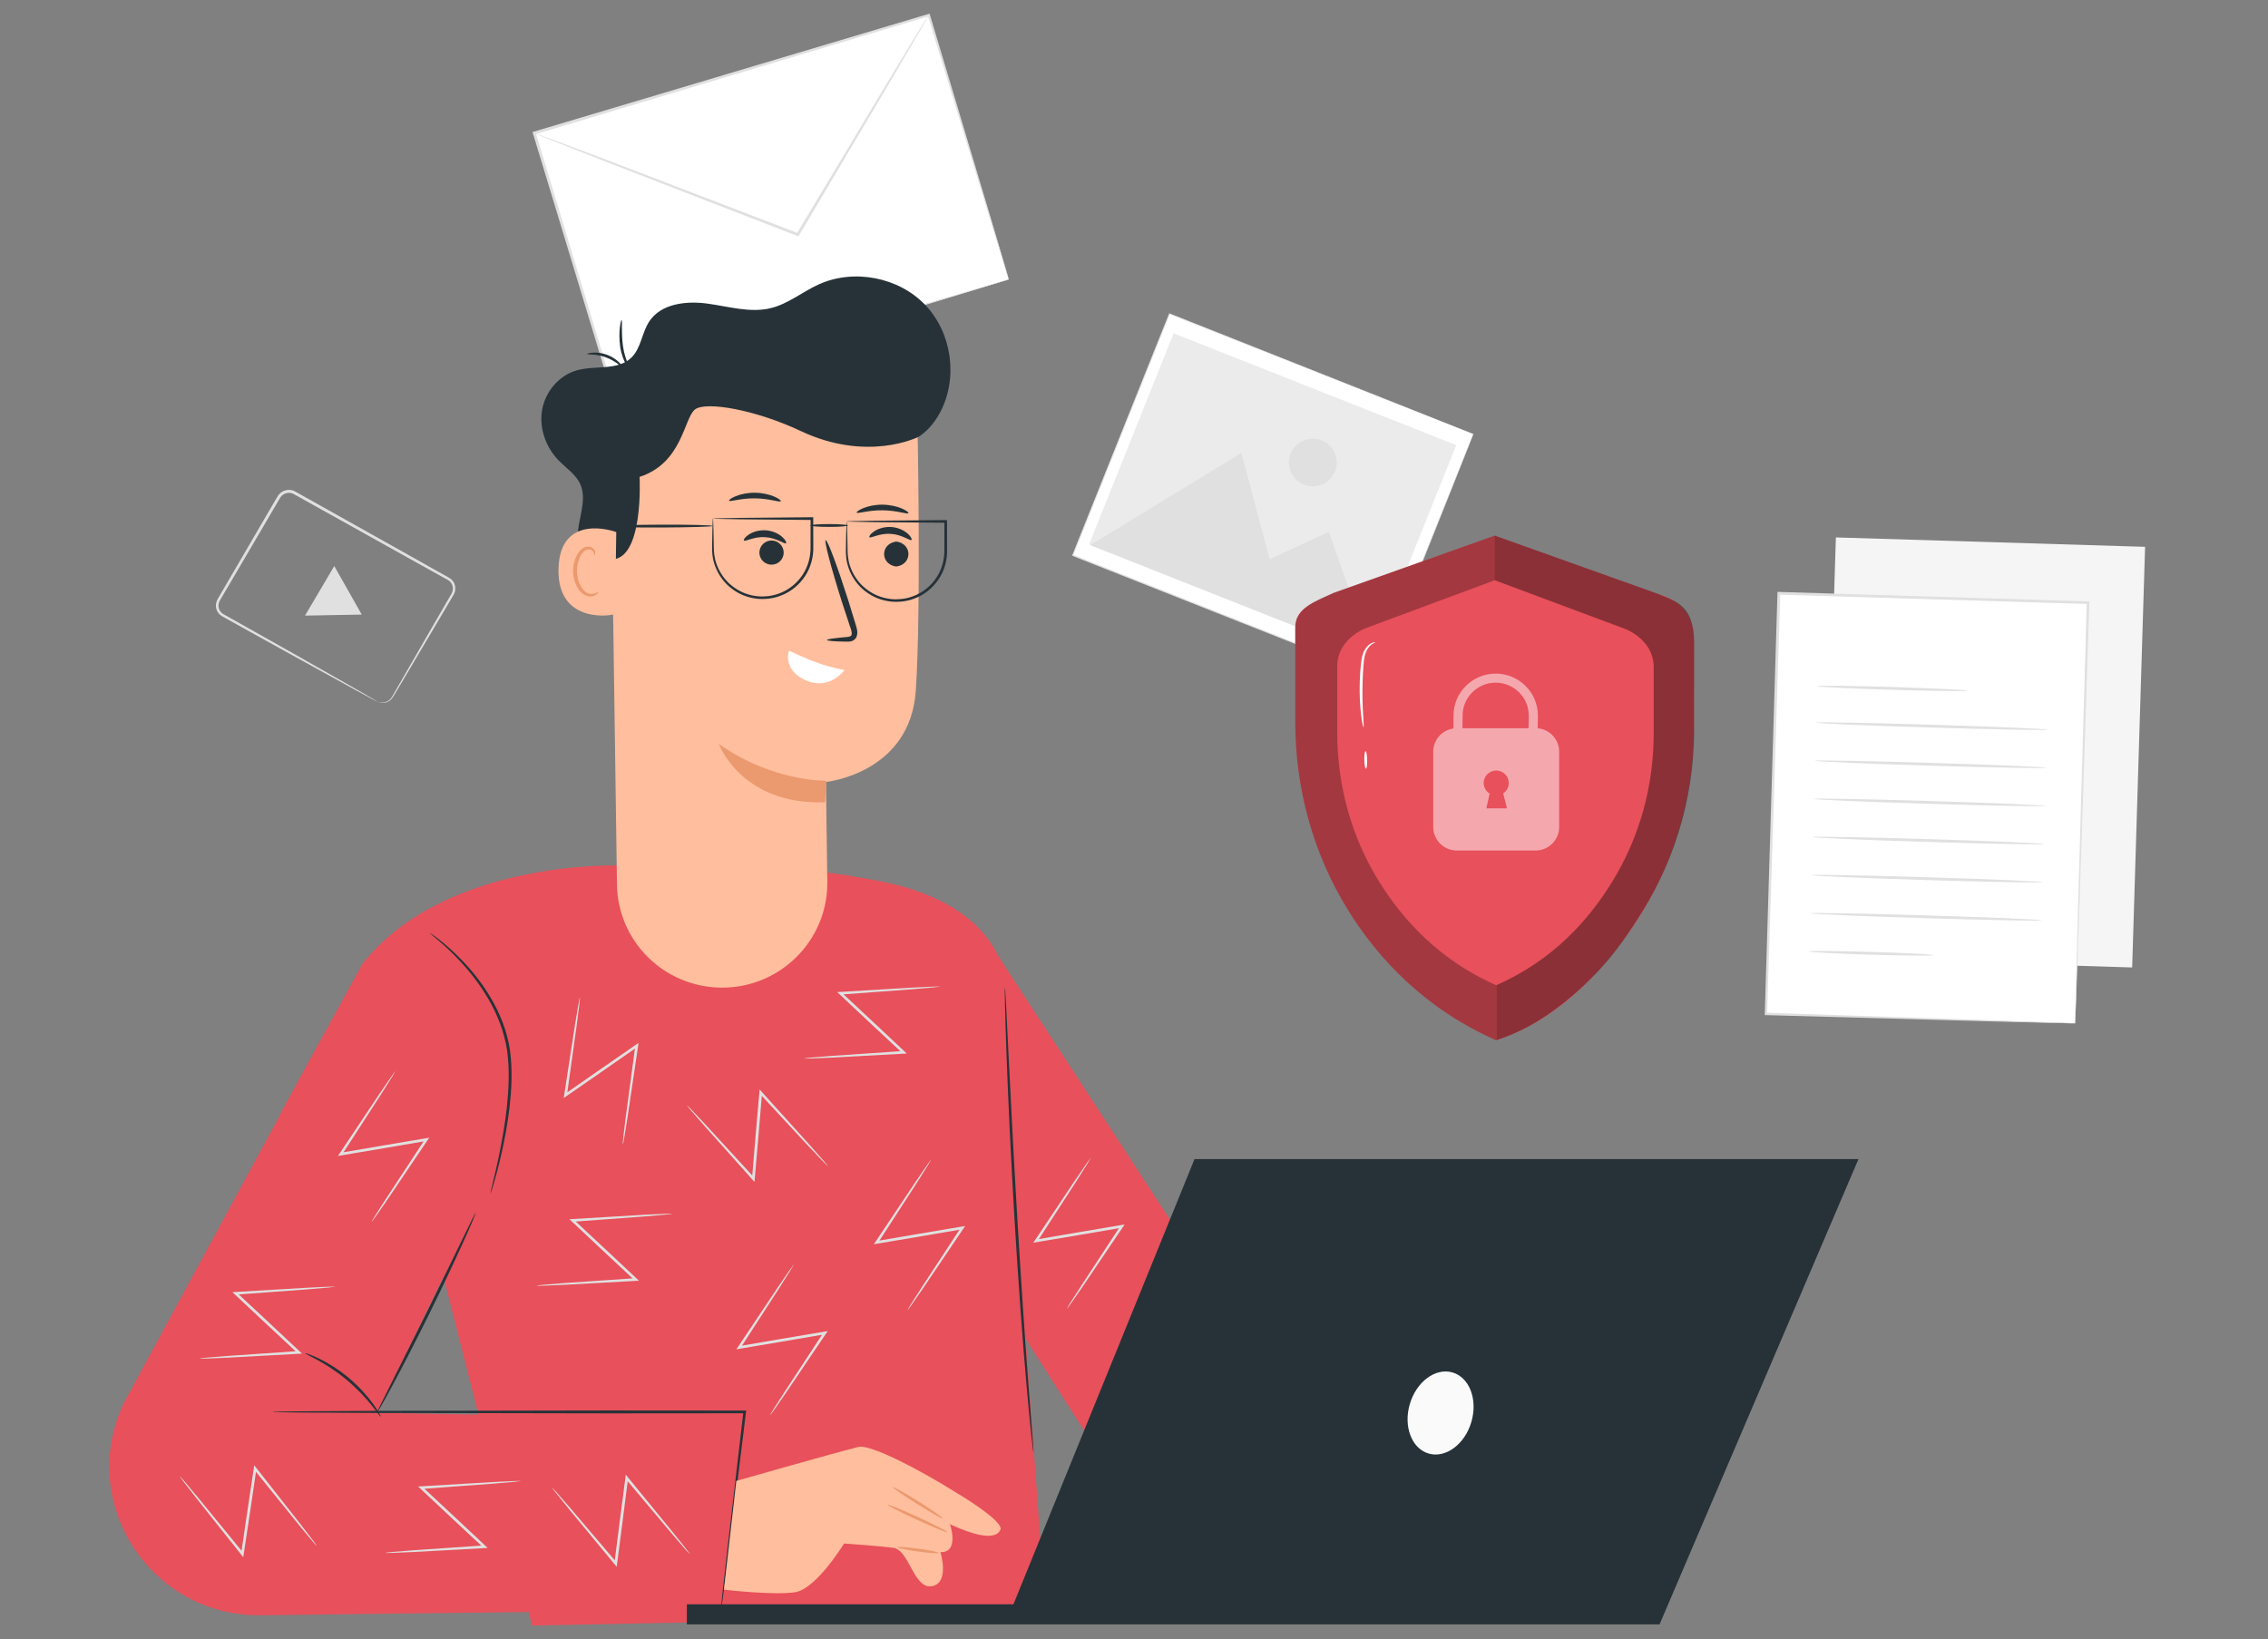 <svg width="166" height="120" viewBox="0 0 166 120" fill="none" xmlns="http://www.w3.org/2000/svg">
<rect x="0" y="0" width="166" height="120" fill="#808080" stroke="none"/>
<g clip-path="url(#clip0_3714_26662)">
<path d="M67.982 1.111L39.109 9.745L44.963 29.094L73.836 20.46L67.982 1.111Z" fill="white"/>
<path d="M73.835 20.451C73.835 20.451 73.792 20.328 73.72 20.098C73.644 19.859 73.54 19.518 73.4 19.077C73.121 18.176 72.717 16.866 72.202 15.186C71.176 11.823 69.698 7.003 67.901 1.127L68.005 1.183C60.038 3.573 50.007 6.578 39.14 9.838L39.208 9.711C41.293 16.608 43.273 23.167 45.055 29.063L44.935 28.999C53.433 26.478 60.645 24.338 65.737 22.825C68.285 22.075 70.301 21.479 71.691 21.07C72.382 20.868 72.913 20.713 73.28 20.606C73.456 20.554 73.592 20.518 73.692 20.487C73.784 20.459 73.835 20.451 73.835 20.451C73.835 20.451 73.796 20.467 73.704 20.495C73.608 20.526 73.476 20.566 73.304 20.618C72.941 20.729 72.418 20.888 71.743 21.098C70.361 21.519 68.356 22.126 65.825 22.897C60.725 24.433 53.501 26.613 44.991 29.178L44.899 29.206L44.871 29.114C43.086 23.218 41.097 16.663 39.008 9.767L38.977 9.667L39.076 9.636C49.951 6.396 59.986 3.402 67.957 1.024L68.037 1L68.061 1.079C69.83 6.987 71.28 11.835 72.294 15.214C72.793 16.89 73.181 18.2 73.448 19.097C73.576 19.538 73.676 19.875 73.744 20.11C73.808 20.336 73.84 20.451 73.84 20.451H73.835Z" fill="#E0E0E0"/>
<path d="M67.98 1.103C67.98 1.103 67.968 1.135 67.94 1.191C67.904 1.258 67.86 1.338 67.805 1.437C67.673 1.667 67.493 1.977 67.265 2.374C66.782 3.2 66.095 4.371 65.249 5.816C63.52 8.73 61.135 12.748 58.484 17.227L58.44 17.302L58.356 17.271C58.076 17.163 57.777 17.048 57.473 16.929C52.402 14.964 47.809 13.181 44.471 11.887C42.821 11.236 41.484 10.708 40.537 10.334C40.086 10.152 39.73 10.009 39.471 9.902C39.359 9.854 39.267 9.814 39.195 9.787C39.136 9.759 39.103 9.743 39.103 9.739C39.103 9.739 39.139 9.743 39.203 9.767C39.279 9.794 39.371 9.826 39.487 9.866C39.751 9.961 40.11 10.092 40.565 10.263C41.516 10.62 42.861 11.129 44.523 11.752C47.869 13.034 52.47 14.793 57.549 16.739C57.853 16.854 58.152 16.973 58.432 17.08L58.304 17.124C60.98 12.661 63.384 8.655 65.125 5.749C65.996 4.319 66.698 3.156 67.194 2.338C67.433 1.949 67.625 1.643 67.765 1.421C67.825 1.326 67.876 1.246 67.916 1.187C67.952 1.135 67.972 1.107 67.972 1.111L67.98 1.103Z" fill="#E0E0E0"/>
<path d="M134.372 39.343L133.426 70.135L156.058 70.823L157.004 40.031L134.372 39.343Z" fill="#F5F5F5"/>
<path d="M130.202 43.436L129.256 74.228L151.888 74.916L152.834 44.124L130.202 43.436Z" fill="white"/>
<path d="M151.885 74.913C151.885 74.913 151.885 74.861 151.885 74.762C151.885 74.659 151.889 74.516 151.893 74.325C151.901 73.936 151.917 73.372 151.933 72.642C151.973 71.169 152.028 69.029 152.1 66.317C152.256 60.897 152.476 53.211 152.735 44.118L152.827 44.214C146.01 44.011 138.315 43.781 130.196 43.535L130.304 43.435C129.945 54.938 129.609 65.582 129.338 74.226L129.254 74.138C136.099 74.365 141.745 74.552 145.687 74.683C147.656 74.75 149.201 74.806 150.259 74.841C150.783 74.861 151.186 74.877 151.465 74.889C151.737 74.901 151.885 74.913 151.885 74.913C151.885 74.913 151.753 74.913 151.485 74.913C151.21 74.905 150.814 74.897 150.295 74.885C149.241 74.857 147.704 74.817 145.743 74.77C141.789 74.659 136.123 74.504 129.254 74.313H129.17V74.226C129.429 65.582 129.749 54.938 130.096 43.435V43.332H130.204C138.323 43.582 146.018 43.821 152.831 44.027H152.927V44.122C152.628 53.242 152.376 60.949 152.196 66.38C152.104 69.08 152.028 71.216 151.977 72.681C151.949 73.404 151.929 73.96 151.913 74.345C151.905 74.528 151.897 74.667 151.893 74.77C151.889 74.865 151.885 74.909 151.885 74.909V74.913Z" fill="#E0E0E0"/>
<path d="M143.99 50.562C143.99 50.618 141.526 50.59 138.487 50.499C135.448 50.407 132.988 50.284 132.992 50.229C132.992 50.173 135.456 50.201 138.495 50.292C141.53 50.384 143.994 50.507 143.99 50.562Z" fill="#E0E0E0"/>
<path d="M149.856 53.417C149.856 53.473 146.059 53.405 141.382 53.262C136.702 53.119 132.912 52.961 132.912 52.901C132.912 52.841 136.71 52.913 141.39 53.056C146.071 53.199 149.86 53.358 149.86 53.417H149.856Z" fill="#E0E0E0"/>
<path d="M149.772 56.208C149.772 56.264 145.975 56.196 141.298 56.053C136.618 55.91 132.828 55.752 132.828 55.692C132.828 55.636 136.626 55.704 141.306 55.847C145.987 55.99 149.776 56.149 149.776 56.208H149.772Z" fill="#E0E0E0"/>
<path d="M149.684 58.999C149.684 59.055 145.887 58.987 141.21 58.845C136.53 58.702 132.74 58.543 132.74 58.483C132.74 58.428 136.538 58.495 141.218 58.638C145.899 58.781 149.688 58.94 149.688 58.999H149.684Z" fill="#E0E0E0"/>
<path d="M149.601 61.791C149.601 61.846 145.803 61.779 141.126 61.636C136.446 61.493 132.656 61.334 132.656 61.275C132.656 61.219 136.454 61.286 141.134 61.429C145.815 61.572 149.604 61.731 149.604 61.791H149.601Z" fill="#E0E0E0"/>
<path d="M149.513 64.582C149.513 64.637 145.715 64.57 141.038 64.427C136.358 64.284 132.568 64.125 132.568 64.066C132.568 64.01 136.366 64.078 141.046 64.22C145.727 64.363 149.517 64.522 149.517 64.582H149.513Z" fill="#E0E0E0"/>
<path d="M149.429 67.373C149.429 67.429 145.631 67.361 140.955 67.218C136.274 67.075 132.484 66.916 132.484 66.857C132.484 66.801 136.282 66.869 140.962 67.012C145.643 67.155 149.433 67.313 149.433 67.373H149.429Z" fill="#E0E0E0"/>
<path d="M141.506 69.926C141.506 69.981 139.465 69.966 136.949 69.89C134.433 69.815 132.396 69.707 132.396 69.648C132.396 69.592 134.437 69.608 136.953 69.684C139.469 69.759 141.506 69.866 141.506 69.926Z" fill="#E0E0E0"/>
<path d="M85.594 22.967L78.512 40.651L100.758 49.457L107.84 31.773L85.594 22.967Z" fill="white"/>
<path d="M107.841 31.774C107.841 31.774 107.805 31.762 107.733 31.735C107.661 31.707 107.557 31.667 107.421 31.612C107.146 31.504 106.743 31.346 106.215 31.139C105.161 30.722 103.616 30.115 101.659 29.345C97.749 27.8 92.19 25.608 85.581 23L85.629 22.98C83.525 28.245 81.109 34.276 78.553 40.664L78.529 40.612C86.763 43.876 94.419 46.906 100.772 49.427L100.728 49.447C102.869 44.122 104.642 39.707 105.884 36.622C106.507 35.078 106.994 33.871 107.326 33.045C107.493 32.632 107.621 32.318 107.705 32.104C107.793 31.89 107.841 31.778 107.841 31.778C107.841 31.778 107.801 31.886 107.717 32.1C107.633 32.314 107.509 32.628 107.346 33.041C107.018 33.867 106.535 35.078 105.924 36.618C104.69 39.711 102.925 44.138 100.792 49.474L100.78 49.506L100.748 49.494C94.391 46.981 86.735 43.952 78.501 40.696L78.465 40.68L78.481 40.644C81.041 34.26 83.457 28.225 85.565 22.964L85.577 22.932L85.609 22.944C92.222 25.569 97.785 27.78 101.695 29.333C103.644 30.111 105.185 30.722 106.235 31.139C106.759 31.35 107.162 31.508 107.433 31.62C107.569 31.675 107.669 31.715 107.741 31.743C107.809 31.77 107.845 31.786 107.845 31.786L107.841 31.774Z" fill="#E0E0E0"/>
<path d="M85.902 24.4L79.713 39.855L100.397 48.043L106.587 32.587L85.902 24.4Z" fill="#EBEBEB"/>
<path d="M79.795 39.906L90.865 33.156L92.933 40.938L97.258 38.929L100.477 48.093L79.795 39.906Z" fill="#E0E0E0"/>
<path d="M97.714 34.502C97.355 35.395 96.336 35.832 95.438 35.475C94.539 35.117 94.1 34.105 94.46 33.212C94.819 32.318 95.837 31.882 96.736 32.239C97.634 32.596 98.073 33.609 97.714 34.502Z" fill="#E0E0E0"/>
<path d="M27.58 51.353C27.58 51.353 27.736 51.456 28.055 51.432C28.211 51.412 28.407 51.345 28.567 51.178C28.718 51.015 28.83 50.753 28.99 50.495C29.609 49.423 30.491 47.89 31.578 46.001C31.853 45.528 32.141 45.032 32.44 44.512C32.592 44.254 32.744 43.987 32.899 43.721C32.975 43.587 33.067 43.452 33.111 43.321C33.155 43.185 33.159 43.035 33.123 42.896C33.087 42.757 33.007 42.63 32.895 42.534C32.788 42.447 32.624 42.372 32.484 42.292C32.193 42.129 31.897 41.967 31.598 41.8C30.995 41.466 30.38 41.121 29.745 40.767C27.209 39.35 24.421 37.798 21.494 36.166C21.171 35.979 20.727 36.102 20.524 36.408C20.316 36.761 20.108 37.111 19.905 37.46C19.493 38.163 19.09 38.854 18.691 39.533C17.892 40.891 17.125 42.201 16.39 43.452C16.299 43.606 16.207 43.761 16.119 43.916C16.027 44.059 15.987 44.21 15.991 44.369C15.999 44.523 16.055 44.678 16.155 44.794C16.247 44.917 16.395 44.98 16.55 45.071C17.149 45.409 17.732 45.734 18.295 46.052C19.418 46.687 20.468 47.275 21.426 47.815C23.327 48.895 24.869 49.768 25.951 50.384C26.474 50.686 26.885 50.924 27.177 51.091C27.309 51.17 27.412 51.23 27.492 51.277C27.564 51.321 27.6 51.345 27.596 51.349C27.596 51.349 27.556 51.333 27.48 51.297C27.396 51.253 27.289 51.198 27.153 51.126C26.857 50.968 26.438 50.741 25.907 50.451C24.817 49.852 23.263 48.994 21.35 47.942C20.388 47.41 19.338 46.826 18.207 46.199C17.644 45.885 17.057 45.56 16.458 45.226C16.319 45.143 16.135 45.068 16.011 44.909C15.883 44.762 15.811 44.567 15.803 44.373C15.796 44.178 15.855 43.976 15.955 43.817C16.047 43.662 16.135 43.507 16.227 43.352C16.958 42.102 17.72 40.787 18.515 39.426C18.91 38.747 19.318 38.052 19.725 37.349C19.933 36.996 20.14 36.642 20.352 36.281C20.608 35.892 21.175 35.733 21.594 35.975C24.517 37.611 27.301 39.171 29.837 40.593C30.467 40.95 31.086 41.296 31.685 41.633C31.985 41.8 32.281 41.967 32.572 42.129C32.716 42.217 32.859 42.276 33.011 42.395C33.151 42.514 33.251 42.673 33.295 42.844C33.339 43.015 33.331 43.197 33.279 43.364C33.219 43.535 33.123 43.658 33.051 43.793C32.895 44.059 32.74 44.325 32.588 44.579C32.285 45.095 31.993 45.588 31.713 46.06C30.603 47.934 29.701 49.455 29.066 50.523C28.898 50.781 28.79 51.031 28.619 51.21C28.443 51.38 28.231 51.448 28.067 51.46C27.9 51.472 27.776 51.436 27.7 51.4C27.624 51.368 27.588 51.341 27.588 51.341L27.58 51.353Z" fill="#E0E0E0"/>
<path d="M25.471 43.213L26.477 44.992L24.401 45.028L22.324 45.067L23.395 43.253L24.465 41.438L25.471 43.213Z" fill="#E0E0E0"/>
<path d="M32.515 93.689L20.455 81.647L26.517 70.577C32.579 62.863 45.414 63.359 45.414 63.359C45.414 63.359 54.148 62.521 64.339 64.495C74.534 66.468 73.712 73.174 73.712 73.174L75.078 98.017L76.543 118.246L38.945 119L32.515 93.689Z" fill="#E8505B"/>
<path d="M52.77 117.837L19.094 118.246C11.003 118.345 5.604 109.979 9.066 102.706L23.466 76.156L36.581 84.97L27.636 103.428L54.899 103.913L52.775 117.833L52.77 117.837Z" fill="#E8505B"/>
<path d="M72.51 69.14L99.534 110.623L83.767 111.647C83.767 111.647 74.351 96.897 74.566 97.203C74.95 97.754 72.51 69.14 72.51 69.14Z" fill="#E8505B"/>
<path d="M35.902 87.356C35.902 87.356 35.91 87.281 35.938 87.142C35.978 86.983 36.022 86.784 36.082 86.542C36.206 86.022 36.389 85.268 36.577 84.327C36.765 83.39 36.968 82.266 37.104 81.007C37.232 79.753 37.312 78.355 37.12 76.918C36.905 75.485 36.361 74.182 35.727 73.098C35.088 72.01 34.373 71.117 33.722 70.414C33.071 69.712 32.496 69.188 32.084 68.842C31.677 68.493 31.442 68.31 31.454 68.294C31.458 68.29 31.521 68.33 31.637 68.409C31.753 68.493 31.929 68.608 32.136 68.779C32.564 69.108 33.159 69.62 33.83 70.315C34.501 71.01 35.239 71.903 35.894 73.003C36.549 74.099 37.108 75.421 37.328 76.89C37.524 78.359 37.436 79.769 37.3 81.031C37.152 82.294 36.933 83.421 36.725 84.358C36.517 85.295 36.314 86.046 36.162 86.562C36.086 86.82 36.026 87.019 35.982 87.154C35.938 87.289 35.91 87.356 35.902 87.356Z" fill="#263238"/>
<path d="M34.819 88.785C34.819 88.785 34.747 89.004 34.587 89.385C34.428 89.766 34.184 90.314 33.881 90.985C33.27 92.331 32.403 94.181 31.405 96.206C30.406 98.231 29.464 100.045 28.765 101.348C28.418 101.999 28.13 102.523 27.922 102.884C27.719 103.246 27.599 103.44 27.587 103.432C27.575 103.424 27.667 103.218 27.851 102.845C28.05 102.444 28.314 101.915 28.633 101.276C29.308 99.922 30.215 98.112 31.217 96.107C32.199 94.094 33.086 92.275 33.749 90.913C34.06 90.274 34.32 89.742 34.516 89.341C34.699 88.972 34.807 88.769 34.819 88.773V88.785Z" fill="#263238"/>
<path d="M52.77 117.837C52.77 117.837 52.77 117.813 52.77 117.765C52.773 117.71 52.778 117.642 52.785 117.563C52.806 117.372 52.833 117.106 52.865 116.773C52.945 116.066 53.053 115.061 53.197 113.795C53.496 111.23 53.916 107.613 54.411 103.353L54.507 103.46C51.476 103.46 48.105 103.464 44.559 103.468C37.766 103.456 31.62 103.444 27.155 103.436C24.939 103.424 23.142 103.412 21.88 103.404C21.269 103.396 20.79 103.388 20.446 103.384C20.291 103.38 20.167 103.376 20.075 103.373C19.991 103.373 19.947 103.365 19.947 103.361C19.947 103.357 19.991 103.353 20.075 103.349C20.171 103.349 20.295 103.341 20.446 103.337C20.79 103.333 21.269 103.325 21.88 103.317C23.138 103.309 24.939 103.297 27.155 103.285C31.62 103.277 37.766 103.265 44.559 103.253C48.105 103.253 51.476 103.261 54.507 103.261H54.614L54.602 103.369C54.075 107.625 53.632 111.238 53.317 113.803C53.153 115.065 53.025 116.07 52.933 116.777C52.885 117.11 52.849 117.372 52.825 117.563C52.813 117.646 52.801 117.71 52.794 117.765C52.785 117.809 52.782 117.833 52.778 117.833L52.77 117.837Z" fill="#263238"/>
<path d="M27.871 103.714C27.843 103.73 27.612 103.392 27.2 102.876C26.789 102.364 26.174 101.685 25.403 101.038C24.633 100.391 23.858 99.902 23.279 99.585C22.7 99.263 22.324 99.096 22.336 99.065C22.344 99.041 22.744 99.164 23.347 99.454C23.95 99.744 24.752 100.22 25.535 100.879C26.318 101.538 26.929 102.245 27.316 102.785C27.707 103.329 27.891 103.698 27.871 103.71V103.714Z" fill="#263238"/>
<path d="M75.641 106.342C75.641 106.342 75.618 106.223 75.59 106.001C75.562 105.759 75.526 105.429 75.478 105.012C75.386 104.155 75.262 102.912 75.13 101.372C74.859 98.294 74.543 94.042 74.26 89.337C73.98 84.632 73.784 80.372 73.673 77.287C73.617 75.743 73.577 74.496 73.561 73.634C73.553 73.218 73.549 72.884 73.545 72.642C73.545 72.415 73.545 72.296 73.553 72.296C73.561 72.296 73.573 72.415 73.585 72.642C73.597 72.888 73.617 73.218 73.641 73.634C73.685 74.516 73.745 75.759 73.82 77.287C73.972 80.372 74.188 84.628 74.467 89.333C74.747 94.034 75.038 98.29 75.274 101.368C75.394 102.892 75.49 104.131 75.558 105.012C75.59 105.429 75.614 105.759 75.629 106.005C75.645 106.231 75.65 106.35 75.641 106.35V106.342Z" fill="#263238"/>
<path d="M45.579 83.771C45.579 83.771 45.583 83.58 45.623 83.227C45.671 82.85 45.73 82.345 45.806 81.726C45.982 80.416 46.222 78.621 46.501 76.541L46.657 76.636C45.85 77.196 44.98 77.803 44.073 78.435C43.151 79.074 42.264 79.685 41.446 80.253L41.258 80.384L41.294 80.158C41.609 78.097 41.885 76.318 42.084 75.02C42.184 74.409 42.268 73.912 42.332 73.539C42.392 73.194 42.432 73.007 42.444 73.011C42.456 73.011 42.44 73.202 42.4 73.551C42.352 73.928 42.288 74.428 42.212 75.04C42.032 76.342 41.781 78.125 41.493 80.189L41.338 80.094C42.152 79.526 43.039 78.911 43.961 78.268C44.868 77.641 45.742 77.033 46.549 76.477L46.737 76.346L46.705 76.573C46.397 78.645 46.134 80.44 45.938 81.746C45.838 82.361 45.758 82.862 45.699 83.239C45.639 83.588 45.603 83.775 45.591 83.771H45.579Z" fill="#E0E0E0"/>
<path d="M60.609 85.383C60.609 85.383 60.461 85.256 60.218 85.001C59.954 84.724 59.603 84.354 59.171 83.902C58.269 82.929 57.035 81.599 55.605 80.058L55.777 79.999C55.697 80.972 55.609 82.028 55.517 83.124C55.422 84.235 55.33 85.307 55.242 86.296L55.222 86.526L55.07 86.355C53.68 84.795 52.478 83.449 51.6 82.465C51.192 81.996 50.861 81.615 50.609 81.329C50.382 81.063 50.262 80.912 50.27 80.908C50.278 80.9 50.414 81.035 50.657 81.285C50.917 81.563 51.264 81.928 51.688 82.381C52.578 83.35 53.8 84.68 55.214 86.22L55.042 86.276C55.126 85.287 55.214 84.215 55.306 83.104C55.401 82.008 55.493 80.952 55.577 79.979L55.597 79.753L55.749 79.923C57.159 81.484 58.373 82.834 59.263 83.818C59.678 84.287 60.014 84.668 60.266 84.958C60.497 85.224 60.617 85.375 60.609 85.383Z" fill="#E0E0E0"/>
<path d="M68.174 84.851C68.174 84.851 68.086 85.022 67.903 85.323C67.699 85.645 67.427 86.078 67.096 86.606C66.377 87.718 65.391 89.242 64.249 91.005L64.149 90.854C65.115 90.687 66.165 90.509 67.256 90.322C68.362 90.135 69.432 89.957 70.415 89.79L70.642 89.75L70.514 89.941C69.344 91.672 68.334 93.165 67.599 94.257C67.244 94.765 66.956 95.182 66.74 95.492C66.537 95.777 66.425 95.928 66.413 95.924C66.405 95.916 66.501 95.754 66.685 95.456C66.888 95.134 67.16 94.709 67.495 94.189C68.218 93.089 69.204 91.581 70.351 89.834L70.45 89.984C69.468 90.151 68.402 90.334 67.296 90.525C66.205 90.707 65.155 90.886 64.185 91.049L63.957 91.088L64.085 90.898C65.251 89.151 66.261 87.642 66.996 86.542C67.347 86.026 67.635 85.609 67.855 85.291C68.058 85.002 68.17 84.847 68.182 84.855L68.174 84.851Z" fill="#E0E0E0"/>
<path d="M58.114 92.541C58.114 92.541 58.026 92.712 57.842 93.014C57.638 93.336 57.367 93.768 57.035 94.296C56.316 95.408 55.33 96.933 54.188 98.696L54.088 98.545C55.055 98.378 56.105 98.199 57.195 98.013C58.301 97.826 59.371 97.647 60.354 97.481L60.581 97.441L60.454 97.632C59.284 99.363 58.273 100.856 57.538 101.947C57.183 102.456 56.896 102.872 56.68 103.182C56.476 103.468 56.364 103.619 56.352 103.615C56.344 103.607 56.44 103.444 56.624 103.146C56.828 102.825 57.099 102.4 57.435 101.88C58.157 100.78 59.144 99.271 60.29 97.524L60.39 97.675C59.407 97.842 58.341 98.025 57.235 98.215C56.145 98.398 55.094 98.576 54.124 98.739L53.897 98.779L54.024 98.588C55.19 96.841 56.201 95.333 56.935 94.233C57.287 93.717 57.575 93.3 57.794 92.982C57.998 92.692 58.11 92.537 58.122 92.546L58.114 92.541Z" fill="#E0E0E0"/>
<path d="M79.846 84.74C79.846 84.74 79.758 84.91 79.574 85.212C79.371 85.534 79.099 85.966 78.768 86.494C78.049 87.606 77.063 89.131 75.92 90.894L75.821 90.743C76.787 90.576 77.837 90.397 78.927 90.211C80.034 90.024 81.104 89.845 82.086 89.679L82.314 89.639L82.186 89.829C81.016 91.561 80.006 93.053 79.271 94.145C78.915 94.654 78.628 95.07 78.412 95.38C78.209 95.666 78.097 95.817 78.085 95.813C78.077 95.805 78.173 95.642 78.356 95.344C78.56 95.023 78.832 94.598 79.167 94.078C79.89 92.978 80.876 91.469 82.022 89.722L82.122 89.873C81.14 90.04 80.074 90.223 78.967 90.413C77.877 90.596 76.827 90.775 75.856 90.937L75.629 90.977L75.757 90.786C76.923 89.039 77.933 87.531 78.668 86.431C79.019 85.915 79.307 85.498 79.526 85.18C79.73 84.89 79.842 84.736 79.854 84.743L79.846 84.74Z" fill="#E0E0E0"/>
<path d="M28.95 78.387C28.95 78.387 28.862 78.558 28.678 78.859C28.474 79.181 28.203 79.614 27.871 80.142C27.152 81.254 26.166 82.778 25.024 84.541L24.924 84.39C25.89 84.223 26.941 84.045 28.031 83.858C29.137 83.672 30.207 83.493 31.19 83.326L31.418 83.286L31.29 83.477C30.12 85.208 29.109 86.701 28.375 87.793C28.019 88.301 27.732 88.718 27.516 89.028C27.312 89.314 27.2 89.464 27.188 89.46C27.18 89.452 27.276 89.29 27.46 88.992C27.664 88.67 27.935 88.245 28.271 87.725C28.993 86.626 29.98 85.117 31.126 83.37L31.226 83.521C30.243 83.687 29.177 83.87 28.071 84.061C26.981 84.243 25.93 84.422 24.96 84.585L24.732 84.624L24.86 84.434C26.026 82.687 27.037 81.178 27.771 80.078C28.123 79.562 28.41 79.145 28.63 78.828C28.834 78.538 28.945 78.383 28.957 78.391L28.95 78.387Z" fill="#E0E0E0"/>
<path d="M13.163 108.074C13.163 108.074 13.302 108.209 13.53 108.479C13.774 108.772 14.101 109.161 14.504 109.642C15.343 110.666 16.493 112.072 17.823 113.7L17.647 113.747C17.791 112.782 17.943 111.734 18.102 110.642C18.27 109.539 18.43 108.475 18.574 107.494L18.61 107.268L18.749 107.446C20.039 109.09 21.154 110.507 21.968 111.544C22.348 112.036 22.651 112.437 22.883 112.739C23.094 113.021 23.202 113.176 23.194 113.183C23.186 113.191 23.058 113.048 22.831 112.782C22.587 112.489 22.268 112.1 21.868 111.623C21.042 110.599 19.908 109.197 18.594 107.573L18.769 107.526C18.626 108.506 18.47 109.57 18.306 110.674C18.142 111.762 17.987 112.81 17.839 113.775L17.807 114.001L17.667 113.823C16.361 112.179 15.231 110.758 14.405 109.717C14.021 109.225 13.71 108.82 13.474 108.518C13.262 108.236 13.151 108.082 13.159 108.074H13.163Z" fill="#E0E0E0"/>
<path d="M49.221 88.853C49.221 88.853 49.029 88.889 48.678 88.92C48.295 88.952 47.788 88.996 47.161 89.052C45.835 89.151 44.018 89.286 41.913 89.441L41.973 89.27C42.688 89.937 43.467 90.663 44.273 91.414C45.092 92.18 45.879 92.919 46.602 93.598L46.769 93.756L46.542 93.768C44.449 93.883 42.64 93.983 41.322 94.054C40.699 94.082 40.192 94.102 39.813 94.118C39.461 94.13 39.27 94.13 39.27 94.118C39.27 94.106 39.457 94.082 39.809 94.05C40.188 94.018 40.695 93.979 41.314 93.927C42.632 93.836 44.437 93.713 46.53 93.57L46.47 93.74C45.743 93.062 44.952 92.327 44.134 91.561C43.331 90.806 42.552 90.08 41.841 89.409L41.674 89.254L41.901 89.242C44.006 89.115 45.827 89.008 47.153 88.928C47.78 88.897 48.291 88.873 48.674 88.857C49.029 88.845 49.221 88.841 49.221 88.857V88.853Z" fill="#E0E0E0"/>
<path d="M40.371 108.864C40.371 108.864 40.511 108.995 40.746 109.261C40.998 109.55 41.334 109.932 41.745 110.404C42.603 111.413 43.782 112.798 45.143 114.398L44.968 114.45C45.091 113.481 45.223 112.429 45.363 111.337C45.507 110.229 45.647 109.161 45.774 108.181L45.802 107.954L45.946 108.133C47.268 109.749 48.41 111.147 49.245 112.167C49.632 112.651 49.947 113.048 50.183 113.342C50.399 113.62 50.511 113.771 50.502 113.779C50.495 113.787 50.363 113.648 50.131 113.386C49.883 113.1 49.552 112.715 49.149 112.246C48.302 111.238 47.14 109.86 45.794 108.26L45.97 108.208C45.846 109.193 45.71 110.257 45.571 111.365C45.427 112.457 45.291 113.505 45.167 114.474L45.139 114.7L44.995 114.525C43.658 112.905 42.5 111.508 41.653 110.483C41.262 109.995 40.942 109.602 40.703 109.304C40.483 109.026 40.371 108.872 40.379 108.868L40.371 108.864Z" fill="#E0E0E0"/>
<path d="M24.557 94.185C24.557 94.185 24.366 94.221 24.014 94.257C23.631 94.288 23.123 94.332 22.497 94.388C21.171 94.487 19.354 94.622 17.249 94.777L17.309 94.606C18.024 95.273 18.803 95.999 19.609 96.75C20.428 97.516 21.215 98.255 21.938 98.934L22.105 99.093L21.878 99.104C19.785 99.219 17.976 99.319 16.658 99.39C16.035 99.418 15.528 99.438 15.149 99.454C14.797 99.466 14.605 99.466 14.605 99.454C14.605 99.442 14.793 99.418 15.145 99.386C15.524 99.355 16.031 99.315 16.65 99.263C17.968 99.172 19.773 99.049 21.866 98.906L21.806 99.077C21.079 98.398 20.288 97.663 19.47 96.901C18.667 96.146 17.888 95.42 17.177 94.749L17.009 94.594L17.237 94.582C19.342 94.455 21.163 94.348 22.489 94.268C23.116 94.237 23.627 94.213 24.01 94.197C24.366 94.185 24.557 94.181 24.557 94.197V94.185Z" fill="#E0E0E0"/>
<path d="M38.147 108.411C38.147 108.411 37.955 108.447 37.604 108.483C37.221 108.514 36.713 108.558 36.086 108.614C34.761 108.713 32.944 108.848 30.839 109.003L30.899 108.832C31.614 109.499 32.392 110.226 33.199 110.976C34.018 111.742 34.804 112.481 35.527 113.16L35.695 113.319L35.467 113.33C33.375 113.446 31.566 113.545 30.248 113.616C29.625 113.644 29.118 113.664 28.738 113.68C28.387 113.692 28.195 113.692 28.195 113.68C28.195 113.668 28.383 113.644 28.734 113.612C29.114 113.581 29.621 113.541 30.24 113.489C31.558 113.398 33.363 113.275 35.455 113.132L35.395 113.303C34.669 112.624 33.878 111.889 33.059 111.127C32.257 110.373 31.478 109.646 30.767 108.975L30.599 108.82L30.827 108.808C32.932 108.681 34.753 108.574 36.078 108.495C36.705 108.463 37.217 108.439 37.6 108.423C37.955 108.411 38.147 108.407 38.147 108.423V108.411Z" fill="#E0E0E0"/>
<path d="M68.821 72.221C68.821 72.221 68.629 72.257 68.278 72.288C67.894 72.32 67.387 72.364 66.76 72.42C65.434 72.519 63.617 72.654 61.513 72.809L61.573 72.638C62.288 73.305 63.066 74.031 63.873 74.782C64.692 75.548 65.478 76.287 66.201 76.966L66.369 77.124L66.141 77.136C64.049 77.251 62.24 77.351 60.922 77.422C60.299 77.45 59.792 77.47 59.412 77.486C59.061 77.498 58.869 77.498 58.869 77.486C58.869 77.474 59.057 77.45 59.408 77.418C59.788 77.386 60.295 77.347 60.914 77.295C62.232 77.204 64.037 77.081 66.129 76.938L66.069 77.109C65.343 76.43 64.552 75.695 63.733 74.933C62.931 74.178 62.152 73.452 61.441 72.781L61.273 72.626L61.501 72.614C63.605 72.487 65.426 72.38 66.752 72.3C67.379 72.269 67.89 72.245 68.274 72.229C68.629 72.217 68.821 72.213 68.821 72.229V72.221Z" fill="#E0E0E0"/>
<path d="M53.897 108.411C53.897 108.411 60.618 106.485 62.838 105.922C63.705 105.703 67.415 107.649 69.978 109.265C69.978 109.265 73.509 111.345 73.221 111.988C72.906 112.695 71.604 112.548 69.531 111.579C69.531 111.579 70.254 113.672 68.832 113.624C68.832 113.624 69.539 115.883 68.205 116.118C66.872 116.352 66.56 113.469 65.382 113.311C64.208 113.156 61.776 112.997 61.776 112.997C61.776 112.997 59.751 116.328 58.186 116.562C56.616 116.797 52.986 116.376 52.986 116.376L53.893 108.407L53.897 108.411Z" fill="#FFBE9D"/>
<path d="M65.366 108.872C65.398 108.824 66.237 109.297 67.243 109.928C68.249 110.559 69.04 111.107 69.008 111.159C68.976 111.206 68.138 110.734 67.131 110.103C66.125 109.471 65.334 108.923 65.366 108.872Z" fill="#EB996E"/>
<path d="M64.971 110.158C64.995 110.106 65.993 110.511 67.2 111.067C68.406 111.619 69.364 112.111 69.34 112.163C69.316 112.215 68.318 111.81 67.112 111.254C65.906 110.702 64.947 110.21 64.971 110.158Z" fill="#EB996E"/>
<path d="M65.689 113.271C65.698 113.215 66.376 113.259 67.207 113.374C68.038 113.485 68.705 113.624 68.697 113.68C68.689 113.735 68.01 113.692 67.179 113.577C66.348 113.465 65.681 113.326 65.689 113.271Z" fill="#EB996E"/>
<path d="M45.158 39.505C45.314 40.017 45.138 40.613 44.727 40.954C44.315 41.3 43.692 41.367 43.213 41.129C42.303 40.668 42.187 39.422 42.367 38.421C42.546 37.42 42.886 36.356 42.466 35.431C42.143 34.725 41.444 34.276 40.901 33.72C39.95 32.751 39.447 31.338 39.679 30.004C39.911 28.67 40.917 27.471 42.227 27.109C43.565 26.736 45.214 27.145 46.208 26.184C46.931 25.485 46.975 24.342 47.534 23.512C48.401 22.218 50.234 22.015 51.783 22.226C53.333 22.436 54.906 22.928 56.424 22.555C57.69 22.242 58.732 21.364 59.918 20.824C62.49 19.653 65.78 20.288 67.725 22.329C69.674 24.37 70.133 27.669 68.823 30.163C68.352 31.06 67.641 31.87 66.703 32.251" fill="#263238"/>
<path d="M52.862 72.3C57.151 72.296 60.609 68.806 60.553 64.542L60.453 57.245C60.453 57.245 66.619 56.629 67.031 50.555C67.438 44.48 67.142 30.464 67.142 30.464C60.23 27.058 52.003 27.634 45.642 31.977L44.699 32.62L45.158 64.757C45.218 68.945 48.653 72.308 52.866 72.3H52.862Z" fill="#FFBE9D"/>
<path d="M65.521 41.462C64.435 41.248 64.443 39.854 65.533 39.656C65.581 39.648 65.633 39.648 65.681 39.656C66.767 39.87 66.759 41.264 65.669 41.462C65.621 41.47 65.569 41.47 65.521 41.462Z" fill="#263238"/>
<path d="M66.719 39.525C66.62 39.624 66.044 39.132 65.202 39.084C64.359 39.02 63.724 39.434 63.636 39.322C63.593 39.271 63.7 39.088 63.976 38.901C64.247 38.715 64.707 38.548 65.234 38.58C65.757 38.616 66.192 38.842 66.436 39.064C66.687 39.287 66.767 39.485 66.715 39.529L66.719 39.525Z" fill="#263238"/>
<path d="M56.978 39.727C57.382 40.005 57.482 40.557 57.202 40.958C56.923 41.359 56.367 41.458 55.964 41.18C55.561 40.902 55.461 40.35 55.74 39.95C56.02 39.548 56.575 39.449 56.978 39.727Z" fill="#263238"/>
<path d="M57.534 39.767C57.434 39.866 56.859 39.374 56.016 39.326C55.174 39.263 54.539 39.676 54.451 39.565C54.407 39.513 54.515 39.33 54.79 39.144C55.062 38.957 55.521 38.79 56.048 38.822C56.571 38.858 57.007 39.084 57.25 39.306C57.502 39.529 57.582 39.727 57.534 39.771V39.767Z" fill="#263238"/>
<path d="M60.53 46.854C60.53 46.787 61.053 46.711 61.907 46.64C62.131 46.628 62.303 46.588 62.327 46.469C62.375 46.338 62.303 46.1 62.203 45.834C62.015 45.27 61.828 44.694 61.632 44.095C60.845 41.621 60.31 39.584 60.434 39.545C60.562 39.505 61.3 41.478 62.087 43.952C62.271 44.555 62.45 45.131 62.622 45.699C62.69 45.957 62.826 46.259 62.694 46.616C62.622 46.795 62.443 46.914 62.295 46.946C62.147 46.981 62.023 46.973 61.915 46.973C61.061 46.958 60.53 46.914 60.526 46.85L60.53 46.854Z" fill="#263238"/>
<path d="M57.746 47.632C58.824 48.129 60.11 48.748 61.811 49.05C61.811 49.05 60.741 50.559 59.016 49.82C57.223 49.054 57.75 47.632 57.75 47.632H57.746Z" fill="white"/>
<path d="M60.466 57.153C60.466 57.153 56.585 57.257 52.619 54.469C52.619 54.469 54.264 58.948 60.394 58.73L60.466 57.153Z" fill="#EB996E"/>
<path d="M67.182 31.997C67.182 31.997 63.492 33.863 58.596 31.548C55.386 30.032 51.66 29.333 50.857 29.984C50.054 30.635 49.943 33.899 46.812 34.911C46.812 34.911 47.151 41.125 44.651 40.95C42.151 40.775 43.525 31.116 43.525 31.116L49.567 28.035L56.2 26.657L62.49 27.415L67.37 28.642L67.186 31.997H67.182Z" fill="#263238"/>
<path d="M45.106 38.953C45.006 38.901 40.972 37.488 40.877 41.653C40.781 45.818 45.006 45.052 45.018 44.932C45.026 44.813 45.106 38.953 45.106 38.953Z" fill="#FFBE9D"/>
<path d="M43.776 43.329C43.776 43.329 43.7 43.376 43.577 43.432C43.457 43.483 43.249 43.515 43.03 43.432C42.59 43.261 42.235 42.554 42.231 41.804C42.231 41.423 42.315 41.065 42.459 40.772C42.594 40.47 42.798 40.263 43.022 40.228C43.245 40.18 43.401 40.319 43.449 40.438C43.501 40.557 43.473 40.637 43.497 40.645C43.509 40.657 43.589 40.577 43.557 40.402C43.541 40.319 43.493 40.22 43.397 40.136C43.297 40.053 43.153 40.009 42.998 40.021C42.674 40.037 42.379 40.327 42.223 40.648C42.051 40.974 41.943 41.379 41.943 41.804C41.951 42.642 42.367 43.44 42.966 43.626C43.257 43.71 43.505 43.626 43.637 43.531C43.768 43.432 43.792 43.34 43.776 43.333V43.329Z" fill="#EB996E"/>
<path d="M42.973 25.918C42.949 25.871 43.636 25.676 44.427 25.97C45.218 26.26 45.609 26.855 45.561 26.875C45.517 26.919 45.086 26.427 44.355 26.165C43.628 25.887 42.981 25.978 42.973 25.918Z" fill="#263238"/>
<path d="M45.494 23.425C45.566 23.429 45.454 24.302 45.598 25.343C45.741 26.395 46.237 27.125 46.181 27.157C46.161 27.173 46.009 27.01 45.829 26.697C45.654 26.387 45.466 25.914 45.39 25.374C45.238 24.282 45.45 23.417 45.49 23.425H45.494Z" fill="#263238"/>
<path d="M62.701 37.524C62.677 37.476 62.857 37.333 63.197 37.194C63.536 37.055 64.039 36.94 64.602 36.944C65.165 36.952 65.665 37.079 66 37.222C66.335 37.365 66.515 37.512 66.491 37.563C66.439 37.675 65.632 37.361 64.598 37.357C63.564 37.337 62.749 37.635 62.701 37.524Z" fill="#263238"/>
<path d="M53.361 36.65C53.337 36.602 53.517 36.459 53.857 36.321C54.196 36.182 54.699 36.066 55.262 36.07C55.825 36.078 56.325 36.205 56.66 36.348C56.995 36.491 57.175 36.638 57.151 36.69C57.099 36.801 56.293 36.487 55.258 36.483C54.224 36.464 53.409 36.761 53.361 36.65Z" fill="#263238"/>
<path d="M61.979 38.179C61.979 38.179 61.991 38.27 61.995 38.425C61.999 38.6 62.007 38.822 62.015 39.096C62.023 39.39 62.027 39.739 62.035 40.14C62.035 40.541 62.059 41.01 62.235 41.49C62.402 41.967 62.69 42.459 63.117 42.876C63.548 43.285 64.112 43.626 64.766 43.777C65.094 43.853 65.437 43.892 65.789 43.865C66.14 43.849 66.496 43.777 66.835 43.646C67.518 43.396 68.137 42.908 68.556 42.261C68.956 41.645 69.135 40.926 69.119 40.228C69.119 39.517 69.119 38.83 69.123 38.175L69.219 38.27C67.127 38.25 65.338 38.235 64.036 38.223C63.413 38.211 62.91 38.203 62.53 38.195C62.37 38.191 62.235 38.187 62.123 38.183C62.031 38.183 61.979 38.175 61.975 38.171C61.967 38.163 62.147 38.155 62.49 38.147C62.862 38.139 63.357 38.131 63.972 38.119C65.286 38.108 67.099 38.092 69.219 38.072H69.315V38.167C69.315 38.822 69.315 39.509 69.319 40.22C69.343 40.942 69.151 41.717 68.728 42.364C68.285 43.047 67.626 43.567 66.903 43.825C66.544 43.964 66.168 44.035 65.797 44.051C65.425 44.075 65.062 44.035 64.719 43.952C64.028 43.789 63.437 43.424 62.993 42.987C62.55 42.542 62.259 42.026 62.091 41.522C61.919 41.018 61.903 40.533 61.915 40.117C61.923 39.708 61.931 39.35 61.935 39.048C61.943 38.779 61.951 38.56 61.955 38.385C61.959 38.235 61.967 38.163 61.971 38.167L61.979 38.179Z" fill="#263238"/>
<path d="M52.186 37.972C52.186 37.972 52.198 38.064 52.202 38.219C52.206 38.393 52.214 38.616 52.222 38.89C52.23 39.183 52.234 39.533 52.242 39.934C52.242 40.335 52.266 40.803 52.442 41.284C52.609 41.76 52.897 42.252 53.324 42.669C53.755 43.078 54.319 43.42 54.974 43.571C55.301 43.646 55.645 43.686 55.996 43.658C56.347 43.642 56.703 43.571 57.042 43.44C57.725 43.19 58.344 42.701 58.763 42.054C59.163 41.439 59.342 40.72 59.326 40.021C59.326 39.31 59.326 38.624 59.33 37.968L59.426 38.064C57.334 38.044 55.545 38.028 54.243 38.016C53.62 38.004 53.117 37.996 52.737 37.988C52.578 37.984 52.442 37.98 52.33 37.976C52.238 37.976 52.186 37.968 52.182 37.965C52.174 37.957 52.354 37.949 52.697 37.941C53.069 37.933 53.564 37.925 54.179 37.913C55.493 37.901 57.306 37.885 59.426 37.865H59.522V37.961C59.522 38.616 59.522 39.303 59.526 40.013C59.55 40.736 59.358 41.51 58.935 42.157C58.492 42.84 57.833 43.36 57.11 43.618C56.751 43.757 56.375 43.829 56.004 43.845C55.633 43.868 55.269 43.829 54.926 43.745C54.235 43.583 53.644 43.217 53.2 42.781C52.757 42.336 52.466 41.82 52.298 41.316C52.126 40.811 52.11 40.327 52.122 39.91C52.13 39.501 52.138 39.144 52.142 38.842C52.15 38.572 52.158 38.354 52.162 38.179C52.166 38.028 52.174 37.957 52.178 37.961L52.186 37.972Z" fill="#263238"/>
<path d="M62.066 38.469C62.066 38.524 61.447 38.572 60.688 38.572C59.929 38.572 59.31 38.524 59.31 38.469C59.31 38.413 59.929 38.365 60.688 38.365C61.447 38.365 62.066 38.413 62.066 38.469Z" fill="#263238"/>
<path d="M44.551 38.524C44.551 38.469 46.26 38.417 48.368 38.409C50.477 38.401 52.186 38.445 52.186 38.501C52.186 38.556 50.477 38.608 48.368 38.616C46.26 38.623 44.551 38.58 44.551 38.524Z" fill="#263238"/>
<path d="M121.283 43.455L109.395 39.211L97.622 43.4C96.121 44.106 94.803 44.527 94.803 45.921V52.853C94.803 57.665 96.073 62.438 98.68 66.646C100.877 70.188 104.275 73.837 109.511 76.155C114.323 74.603 117.913 70.458 120.109 66.916C122.717 62.704 123.987 57.935 123.987 53.123V46.89C123.987 44.904 122.929 43.936 121.283 43.459V43.455Z" fill="#E8505B"/>
<g opacity="0.3">
<path d="M109.511 72.129C105.369 70.295 102.678 67.345 100.941 64.542C98.876 61.211 97.874 57.439 97.874 53.627V48.768C97.874 47.668 98.541 46.636 99.87 46.02L109.399 42.479V39.211L97.622 43.4C96.388 43.936 94.803 44.527 94.803 45.921V52.853C94.803 57.665 96.073 62.438 98.68 66.646C100.877 70.188 104.275 73.837 109.511 76.155V72.133V72.129Z" fill="black"/>
</g>
<g opacity="0.4">
<path d="M109.51 76.151C110.345 75.874 111.112 75.556 111.846 75.155C113.819 74.087 115.504 72.618 116.79 71.288C118.228 69.803 119.298 68.195 120.229 66.694C122.836 62.481 124.106 57.713 123.991 52.77L123.999 47.049C123.991 44.198 122.521 43.987 121.287 43.451L109.398 39.207V42.475L119.043 46.076C120.368 46.691 121.039 47.724 121.039 48.823V53.683C121.039 57.491 120.037 61.263 117.972 64.598C116.235 67.401 113.659 70.291 109.518 72.126V76.147L109.51 76.151Z" fill="black"/>
</g>
<path opacity="0.5" d="M112.55 53.318L112.562 52.381C112.562 50.69 111.176 49.312 109.475 49.312C107.774 49.312 106.388 50.69 106.388 52.377L106.376 53.33C105.541 53.453 104.902 54.164 104.902 55.025V60.544C104.902 61.493 105.677 62.263 106.628 62.263H112.39C113.345 62.263 114.119 61.493 114.119 60.544V55.025C114.119 54.128 113.428 53.393 112.55 53.314V53.318ZM110.298 59.174H108.792L109.028 58.094C108.768 57.931 108.592 57.646 108.592 57.32C108.592 56.816 109.004 56.407 109.511 56.407C110.018 56.407 110.429 56.816 110.429 57.32C110.429 57.638 110.27 57.916 110.022 58.078C110.13 58.499 110.298 59.178 110.298 59.178V59.174ZM111.883 53.31H107.039L107.051 52.381C107.051 51.055 108.137 49.975 109.471 49.975C110.805 49.975 111.891 51.055 111.891 52.377L111.879 53.31H111.883Z" fill="white"/>
<path d="M99.799 53.25C99.771 53.25 99.691 52.889 99.619 52.289C99.547 51.69 99.495 50.856 99.523 49.935C99.535 49.474 99.567 49.038 99.607 48.641C99.647 48.243 99.719 47.874 99.875 47.596C100.026 47.318 100.238 47.152 100.394 47.076C100.554 47.001 100.657 47.005 100.657 47.017C100.677 47.044 100.254 47.124 100.007 47.664C99.883 47.922 99.827 48.267 99.799 48.66C99.767 49.053 99.743 49.486 99.731 49.943C99.703 50.856 99.731 51.682 99.767 52.277C99.799 52.877 99.831 53.246 99.799 53.25Z" fill="white"/>
<path d="M99.974 56.268C99.918 56.268 99.866 55.986 99.858 55.633C99.85 55.279 99.89 54.993 99.95 54.993C100.006 54.993 100.058 55.275 100.066 55.629C100.074 55.982 100.034 56.268 99.974 56.268Z" fill="white"/>
<path d="M87.431 84.851L74.176 117.444H50.272V118.913H121.467L136.027 84.851H87.431Z" fill="#263238"/>
<path d="M107.694 104.091C107.215 105.731 105.817 106.767 104.571 106.41C103.325 106.049 102.706 104.429 103.186 102.789C103.665 101.149 105.062 100.113 106.308 100.47C107.554 100.831 108.173 102.451 107.694 104.091Z" fill="#FAFAFA"/>
</g>
<defs>
<clipPath id="clip0_3714_26662">
<rect width="149" height="118" fill="white" transform="translate(8 1)"/>
</clipPath>
</defs>
</svg>

